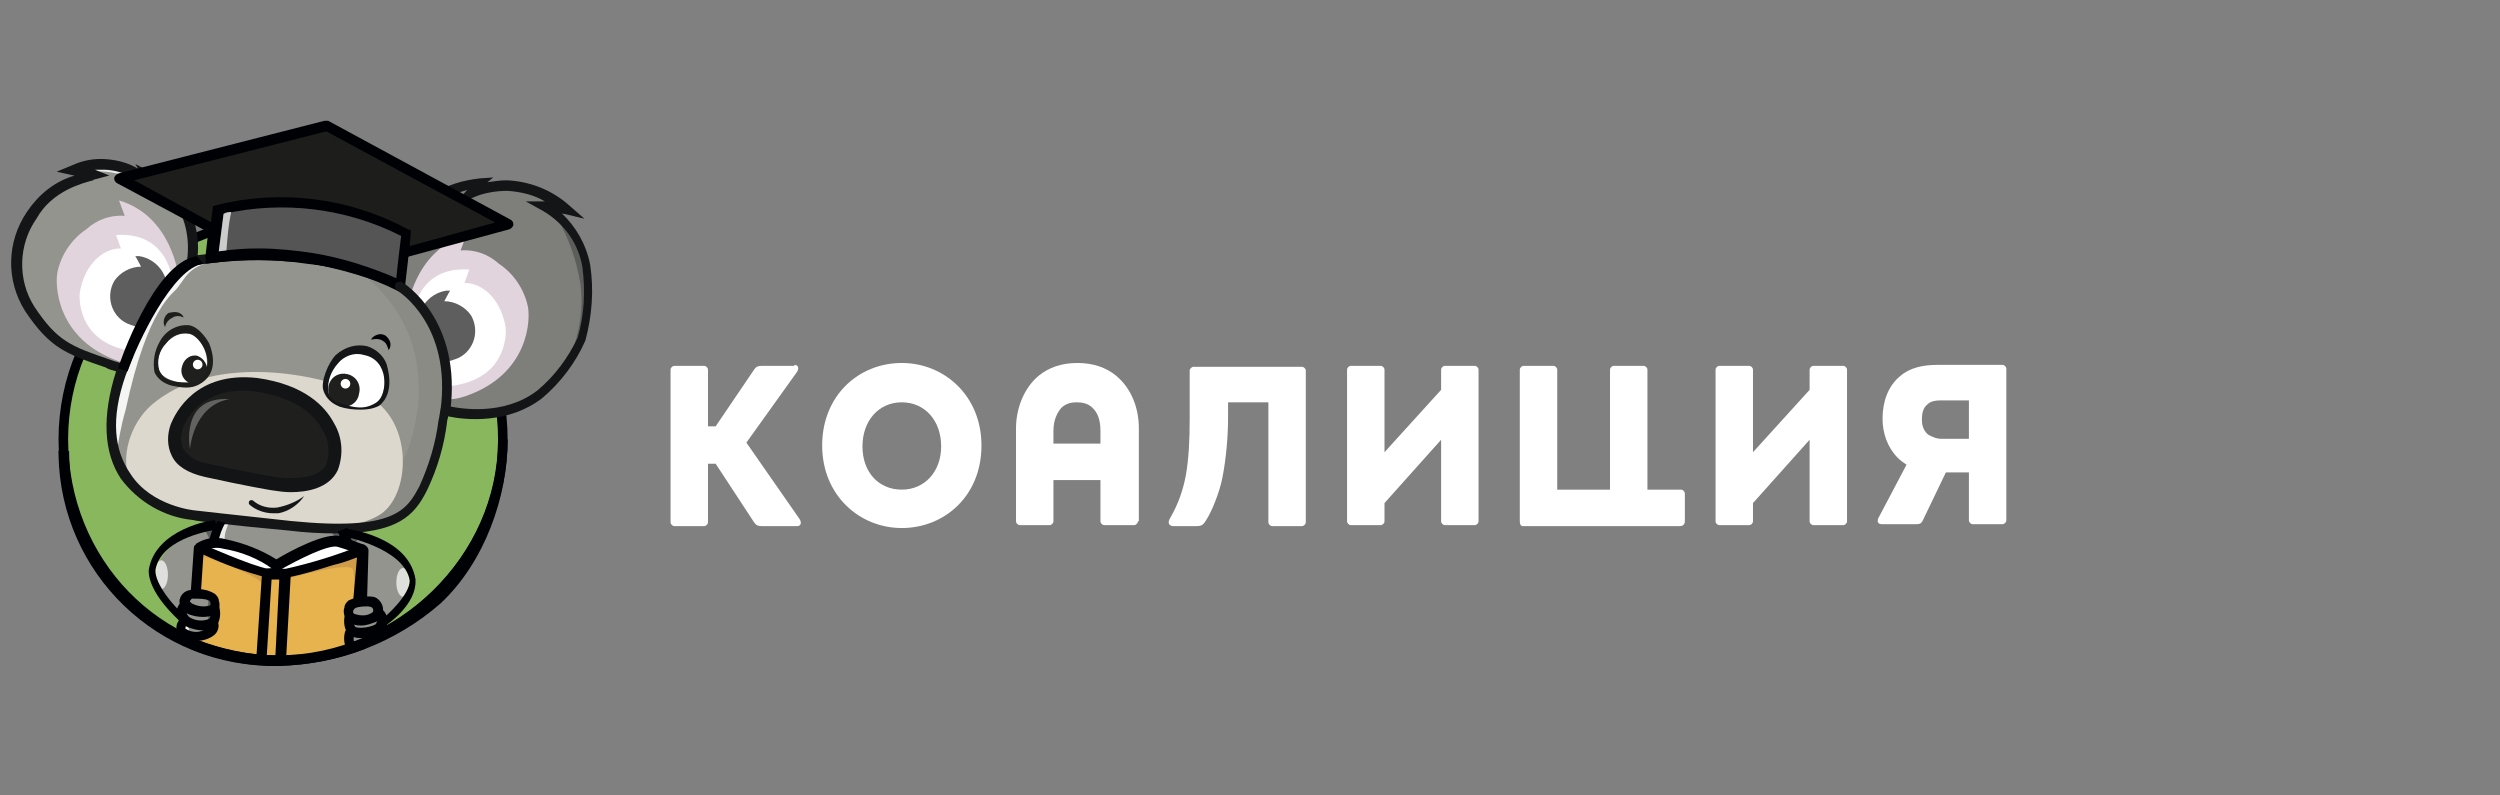 <?xml version="1.0" encoding="UTF-8"?> <svg xmlns="http://www.w3.org/2000/svg" width="242" height="77" viewBox="0 0 242 77" fill="none"><rect x="0" y="0" width="242" height="77" fill="#808080" stroke="none"/> <path d="M48.675 42.534C48.675 54.331 38.55 63.806 26.846 63.806C15.141 63.806 6.131 54.238 6.131 42.534C6.131 30.829 15.606 21.262 27.403 21.262C39.2 21.262 48.675 30.737 48.675 42.534Z" fill="#89B75E"></path> <path d="M26.845 64.271C14.955 64.271 5.666 54.703 5.666 42.534C5.666 30.551 15.42 20.798 27.402 20.798C39.385 20.798 49.139 30.551 49.139 42.534C49.139 48.386 46.724 53.96 42.451 57.954C38.271 62.041 32.697 64.271 26.845 64.271ZM27.402 21.727C15.884 21.727 6.595 31.016 6.595 42.534C6.595 54.146 15.512 63.342 26.845 63.342C38.456 63.342 48.21 53.867 48.21 42.534C48.21 31.016 38.921 21.727 27.402 21.727C27.495 21.727 27.402 21.727 27.402 21.727Z" fill="#000105"></path> <path d="M35.95 60.368C37.529 60.182 38.922 59.068 39.387 57.489C40.037 54.609 37.715 52.287 33.256 51.915C33.349 53.123 33.627 54.33 34.092 55.538C35.857 56.467 34.928 59.346 34.556 59.718C34.371 59.904 35.764 60.461 35.95 60.368Z" fill="#94948E"></path> <path d="M34.649 52.194C34.556 52.286 34.463 52.472 34.37 52.658C34.277 52.844 34.277 53.123 34.37 53.308C34.277 53.308 33.813 53.587 33.72 53.308C33.627 52.844 33.627 52.472 33.627 52.008L34.649 52.194C34.463 52.194 34.37 52.194 34.184 52.101L34.649 52.194Z" fill="#5E5E5E"></path> <path d="M27.959 25.535C27.959 25.535 24.708 23.398 27.68 21.447C27.866 22.005 28.052 22.562 28.238 23.119C28.423 22.283 29.074 21.726 29.91 21.633C29.91 21.633 29.166 23.584 29.817 23.863C29.91 23.398 30.281 23.119 30.746 23.026C30.746 23.026 30.003 22.469 31.303 22.841C31.303 22.841 29.91 24.327 30.188 25.07C30.188 25.163 30.281 25.163 30.281 25.256C29.538 25.442 28.795 25.535 27.959 25.535Z" fill="#94948E"></path> <path d="M37.343 27.95C37.343 27.95 37.807 19.404 46.539 17.639C46.539 17.639 45.703 18.103 45.517 18.66C48.676 17.546 52.206 18.196 54.806 20.332C54.063 20.054 53.32 19.961 52.577 19.961C56.107 22.376 57.686 26.742 56.757 30.922C56.757 30.922 56.757 33.151 56.293 32.501C56.2 33.709 55.55 34.824 54.621 35.567C54.621 35.567 51.927 42.069 40.966 39.375C32.605 37.517 37.343 27.95 37.343 27.95Z" fill="#94948E"></path> <path opacity="0.4" d="M37.343 28.042C37.343 28.042 37.807 19.496 46.539 17.731C46.539 17.731 45.703 18.196 45.517 18.753C48.675 17.639 52.205 18.289 54.806 20.425C54.063 20.146 53.32 20.054 52.577 20.054C52.577 20.054 59.822 25.256 56.2 32.315C56.2 32.315 56.107 34.823 54.528 35.938C54.528 35.938 52.02 42.069 41.058 39.468C32.605 37.61 37.343 28.042 37.343 28.042Z" fill="#5E5E5D"></path> <path d="M18.114 28.136C18.114 28.136 20.529 20.333 14.491 17.082C14.77 17.36 14.863 17.732 14.863 18.196C14.863 18.196 10.775 14.574 7.153 16.431C7.153 16.431 8.732 16.617 8.918 16.896C8.918 16.896 1.951 18.289 1.486 24.792C1.486 24.792 1.486 29.436 3.065 30.458C3.065 30.458 5.109 34.452 12.262 35.753C19.414 37.053 18.114 28.136 18.114 28.136Z" fill="#94948E"></path> <path d="M17.278 26.742C17.278 26.742 16.628 20.89 11.519 19.403L12.076 20.89C10.683 20.797 9.382 21.261 8.361 22.19C6.967 23.119 5.945 24.605 5.574 26.277C5.295 27.485 5.388 32.873 11.612 35.009C17.835 37.145 17.278 26.742 17.278 26.742Z" fill="#E1D4DD"></path> <path d="M16.813 28.043C16.813 28.043 16.813 22.376 11.239 22.748L11.704 24.048C11.239 24.048 10.775 24.141 10.403 24.327C8.174 25.349 7.71 28.136 7.71 28.507C7.71 28.507 7.338 32.873 12.261 33.895C12.911 34.081 13.655 33.988 14.305 33.709C15.791 32.966 17.649 31.387 16.813 28.043Z" fill="white"></path> <path d="M16.163 28.507C16.442 26.742 15.234 25.07 13.469 24.791C13.376 24.791 13.19 24.791 13.098 24.791C13.098 24.791 13.376 25.256 13.655 25.813C12.633 25.813 11.611 26.37 11.054 27.206C10.218 28.692 10.775 30.55 12.261 31.293C12.726 31.479 13.19 31.665 13.655 31.665C14.305 31.944 16.163 28.507 16.163 28.507Z" fill="#5E5E5E"></path> <path d="M39.384 30.086C39.384 30.086 40.034 24.234 45.143 22.748L44.586 24.234C45.979 24.141 47.28 24.606 48.302 25.535C49.695 26.464 50.717 27.95 51.088 29.622C51.367 30.829 51.274 36.217 45.05 38.354C38.827 40.49 39.384 30.086 39.384 30.086Z" fill="#E1D4DD"></path> <path d="M39.85 31.387C39.85 31.387 39.85 25.72 45.424 26.092L44.959 27.392C45.424 27.392 45.888 27.485 46.26 27.671C48.489 28.693 48.954 31.479 48.954 31.851C48.954 31.851 49.325 36.217 44.402 37.239C43.752 37.424 43.009 37.331 42.359 37.053C40.872 36.31 39.014 34.73 39.85 31.387Z" fill="white"></path> <path d="M40.501 31.851C40.222 30.086 41.43 28.414 43.195 28.136C43.288 28.136 43.473 28.136 43.566 28.136C43.566 28.136 43.288 28.6 43.009 29.157C44.031 29.157 45.053 29.715 45.61 30.551C46.446 32.037 45.889 33.895 44.402 34.638C43.938 34.824 43.473 35.01 43.009 35.01C42.359 35.288 40.501 31.851 40.501 31.851Z" fill="#5E5E5E"></path> <path d="M11.055 41.234C11.055 41.234 10.034 49.408 21.273 50.43C34.371 51.638 37.529 52.009 40.223 48.758C41.709 46.993 46.633 32.502 37.994 27.393C35.579 26.371 33.163 25.628 30.562 25.257C29.355 25.071 29.169 25.257 28.054 25.071C22.017 24.328 17.651 25.628 16.722 26.557C15.236 28.229 11.241 37.425 11.055 41.234Z" fill="#94948E"></path> <g opacity="0.4"> <path opacity="0.4" d="M18.951 49.686C32.049 51.265 37.529 51.73 40.223 48.478C41.709 46.714 48.026 29.064 34.464 26.092C34.464 26.092 43.289 31.387 39.666 42.998C36.508 52.38 18.951 49.686 18.951 49.686Z" fill="#5E5E5E"></path> </g> <path d="M12.447 46.156C13.098 47.828 14.398 49.593 22.851 50.615C29.261 51.451 34.462 51.451 36.971 49.686C39.85 47.549 39.943 40.397 35.391 38.26C30.84 36.124 21.086 34.266 15.141 38.818C12.726 40.582 11.704 43.926 12.447 46.156Z" fill="#DCD8CD"></path> <path d="M19.972 35.845C19.693 36.867 18.485 37.331 17.092 36.96C15.699 36.588 15.048 35.938 15.327 34.638C15.606 33.337 16.999 32.037 18.299 32.315C19.6 32.594 20.25 34.452 19.972 35.845Z" fill="white"></path> <path d="M20.064 36.124C19.971 36.775 19.414 37.239 18.764 37.239C18.671 37.239 18.578 37.239 18.485 37.146C17.742 36.867 17.37 36.124 17.649 35.381C17.835 34.731 18.485 34.267 19.135 34.452C19.786 34.731 20.157 35.381 20.064 36.124Z" fill="#1F201E"></path> <path d="M32.42 44.764C31.77 47.457 27.868 47.736 24.246 46.807C20.623 45.878 15.421 45.971 17.372 40.49C18.022 38.54 21.738 36.868 25.453 37.425C30.284 38.261 33.07 42.07 32.42 44.764Z" fill="#1F201E"></path> <path d="M37.063 38.075C36.692 39.282 35.298 39.746 33.719 39.282C32.14 38.818 31.397 38.075 31.861 36.588C32.326 35.009 33.812 33.987 35.484 34.173C37.063 34.545 37.528 36.495 37.063 38.075Z" fill="white"></path> <path d="M34.741 38.168C34.648 38.911 33.905 39.468 33.069 39.376C32.976 39.376 32.883 39.376 32.79 39.283C31.954 38.911 31.582 37.982 31.861 37.146C32.14 36.403 32.883 36.032 33.626 36.217C34.462 36.403 35.019 37.239 34.741 38.168C34.741 38.075 34.741 38.075 34.741 38.168Z" fill="#1F201E"></path> <path d="M48.211 18.011C53.506 19.125 52.763 19.869 53.041 19.961C53.413 19.961 53.877 19.961 54.249 19.869C51.648 18.011 51.369 18.382 48.211 18.011Z" fill="#5E5E5D"></path> <path d="M21.642 50.43C21.27 51.637 17.648 58.14 20.434 63.156C21.642 63.62 33.16 63.527 33.16 63.342C33.16 63.156 35.576 60.462 35.483 59.254C35.39 58.047 33.439 52.102 33.16 51.173C32.882 51.73 21.642 50.43 21.642 50.43Z" fill="#94948E"></path> <g opacity="0.9"> <path opacity="0.9" d="M21.736 52.288C21.736 51.637 21.922 51.08 22.201 50.523C22.572 50.058 21.643 50.43 21.643 50.43L21.086 52.288L21.829 52.659L21.736 52.288Z" fill="white"></path> </g> <path d="M33.071 51.359C33.164 51.544 33.442 52.473 33.442 52.473L32.606 52.38C32.606 52.38 32.235 51.452 31.863 51.359C31.492 51.266 33.071 51.359 33.071 51.359Z" fill="#5E5E5D"></path> <path opacity="0.4" d="M19.973 63.434C19.973 63.434 23.038 63.527 24.896 63.713C26.104 63.899 27.218 63.992 28.426 63.806C29.448 63.62 32.234 63.806 33.721 62.97C35.114 60.462 35.3 57.397 34.278 54.703C34.092 53.681 33.906 52.938 33.906 52.938C33.906 52.938 34.278 52.752 33.813 57.118C33.163 61.855 27.683 64.828 19.973 63.434Z" fill="#5E5E5E"></path> <path d="M19.136 35.752C19.393 35.752 19.601 35.544 19.601 35.288C19.601 35.031 19.393 34.823 19.136 34.823C18.88 34.823 18.672 35.031 18.672 35.288C18.672 35.544 18.88 35.752 19.136 35.752Z" fill="white"></path> <path d="M33.441 37.611C33.697 37.611 33.906 37.403 33.906 37.146C33.906 36.89 33.697 36.682 33.441 36.682C33.184 36.682 32.977 36.89 32.977 37.146C32.977 37.403 33.184 37.611 33.441 37.611Z" fill="white"></path> <path d="M53.69 20.704C54.99 22.841 55.826 25.163 56.198 27.578C56.476 29.9 56.105 32.316 55.176 34.452C55.733 33.244 56.291 31.944 56.941 30.736L56.291 24.234L53.69 20.704Z" fill="#5D5D5C"></path> <path opacity="0.8" d="M15.234 19.032C13.562 17.36 11.332 16.431 9.01 16.617C4.923 16.71 7.895 16.153 7.895 16.153L11.425 15.874C11.425 15.874 14.119 17.453 14.305 17.546L14.955 18.196L15.234 19.032Z" fill="white"></path> <path d="M25.081 63.991C25.081 63.526 26.195 55.909 25.545 55.631C24.895 55.352 19.228 53.03 19.321 53.308C19.414 53.587 18.578 62.505 18.578 62.505L25.081 63.991Z" fill="#E7B34E"></path> <path d="M18.857 62.134C18.857 62.134 20.9 61.856 20.9 61.112C20.9 60.369 18.764 61.484 18.764 61.577C18.764 61.67 18.857 62.134 18.857 62.134Z" fill="#8AA15E"></path> <path opacity="0.9" d="M21.55 25.256C21.55 25.256 17.091 24.327 15.419 28.321C14.212 30.829 13.097 33.337 12.168 35.938C12.168 35.938 9.939 42.533 11.239 44.391C11.425 42.812 11.704 41.233 12.168 39.654C14.305 29.622 16.813 28.414 17.184 27.857C18.113 26.649 18.485 25.442 21.55 25.256Z" fill="white"></path> <path d="M31.026 23.026C31.026 23.026 29.261 24.141 30.19 25.256H30.376L31.026 23.026Z" fill="#5D5D5C"></path> <path opacity="0.8" d="M27.773 25.163C27.773 25.163 26.38 23.119 27.494 21.633C27.03 21.819 26.659 22.19 26.473 22.655L26.844 24.791L27.773 25.163Z" fill="white"></path> <path d="M32.512 51.637C31.026 51.637 29.447 51.544 27.96 51.359C22.851 50.894 18.857 50.43 18.671 50.337C15.884 50.058 13.377 48.572 11.704 46.343C10.032 43.835 9.847 40.305 11.24 35.939C10.868 35.846 10.497 35.753 10.218 35.567C6.41 34.267 4.831 33.709 2.415 30.087C0.558 27.114 0.65 23.399 2.601 20.519C3.716 18.847 5.295 17.546 7.246 16.989H7.153L5.481 16.617L7.06 15.967C8.082 15.503 9.196 15.317 10.311 15.41C11.426 15.503 12.448 15.781 13.377 16.339L13.098 15.874L14.677 16.71C15.699 17.175 16.628 17.825 17.371 18.661C18.671 20.333 19.322 22.563 19.136 24.699C21.458 24.42 23.78 24.328 26.102 24.328C25.917 23.956 25.824 23.491 25.824 23.027C26.01 22.098 26.66 21.262 27.496 20.798L28.425 20.24L28.239 21.355V21.912C28.796 21.355 29.54 21.169 30.283 21.262L31.304 21.355L30.654 22.098C30.468 22.377 30.283 22.563 30.19 22.748C30.561 22.563 31.026 22.47 31.397 22.655L32.141 22.841L31.583 23.399C31.212 23.77 31.026 24.235 30.84 24.699C32.884 25.163 34.927 25.721 36.971 26.371C37.342 24.606 38.364 20.983 41.801 18.847C43.194 17.918 44.774 17.454 46.446 17.268L47.746 17.175L47.189 17.639C47.839 17.546 48.396 17.454 49.047 17.454C51.276 17.546 53.413 18.383 55.084 19.869L56.571 21.169L54.62 20.705C54.527 20.705 54.434 20.705 54.341 20.612C55.735 21.912 56.757 23.677 57.128 25.628C57.5 28.043 57.314 30.551 56.664 32.966C55.735 35.103 54.248 37.053 52.484 38.54C49.232 41.048 45.145 40.676 43.38 40.305C43.38 40.49 43.287 40.583 43.287 40.769C43.009 43.091 42.358 45.321 41.337 47.457C40.129 49.872 38.55 51.637 32.512 51.637ZM9.196 16.432L10.59 16.989L9.196 17.361C9.104 17.361 9.104 17.361 9.011 17.454C7.989 17.732 5.016 18.475 3.53 21.169C1.765 23.677 1.672 27.114 3.344 29.715C5.574 33.059 6.874 33.524 10.683 34.824C11.147 35.01 11.612 35.103 12.169 35.289L12.912 34.452L12.169 36.31C10.683 40.583 11.054 43.556 12.633 45.878C14.677 49.036 18.857 49.408 18.857 49.408C18.857 49.408 22.944 49.873 28.146 50.43C38.271 51.452 39.386 49.315 40.593 47.086C41.523 45.042 42.173 42.906 42.451 40.676C42.544 40.398 42.544 40.026 42.637 39.747L42.73 39.19L43.287 39.283C44.495 39.561 48.768 40.305 52.019 37.797C53.691 36.403 54.992 34.638 55.921 32.688C56.571 30.458 56.664 28.136 56.385 25.907C56.013 23.584 54.62 21.634 52.577 20.426L50.904 19.497H52.762C51.648 18.847 50.44 18.568 49.139 18.475C48.025 18.475 46.817 18.661 45.795 19.126L43.659 20.055L45.238 18.383C44.216 18.661 43.287 19.033 42.451 19.59C38.922 21.912 38.178 25.907 37.993 27.114L37.9 27.765L37.249 27.486C35.02 26.65 32.605 26 30.283 25.535L29.911 25.442V24.42L29.725 24.792L29.261 24.049C29.075 23.491 29.075 22.841 29.261 22.284C28.889 22.47 28.611 22.841 28.518 23.306L28.146 25.071L28.425 25.349L27.124 25.256C24.338 25.071 21.458 25.256 18.671 25.721L18.021 25.814L18.114 25.163C18.393 23.027 17.928 20.89 16.628 19.218C16.256 18.754 15.884 18.383 15.42 18.104L15.513 19.59L14.491 18.568C13.377 17.268 11.89 16.525 10.218 16.432H9.196ZM27.403 22.191C27.124 22.377 26.939 22.748 26.939 23.12C26.939 23.677 27.124 24.142 27.496 24.513L28.053 25.071L27.589 23.399C27.589 23.306 27.496 22.748 27.403 22.191Z" fill="#141516"></path> <path d="M27.123 64.177L27.773 55.631L35.019 53.494L34.276 62.783L27.123 64.177Z" fill="#E7B34E"></path> <path d="M27.867 56.004C27.867 56.004 33.998 54.239 34.184 55.167C34.369 56.096 34.276 58.233 34.276 58.233L33.533 62.227C33.255 62.599 32.883 62.877 32.419 63.063C30.747 63.435 28.982 63.806 27.217 63.992V64.271L34.276 62.97L35.112 53.31L32.419 54.053L27.774 55.632L27.867 56.004Z" fill="#CF9D49"></path> <path d="M28.147 47.643C27.497 47.643 26.939 47.55 26.289 47.457C26.289 47.457 23.967 47.085 19.787 46.157C18.208 45.785 17.093 45.135 16.628 44.113C16.164 43.184 16.164 42.069 16.536 41.047C17 39.933 18.951 35.938 24.896 36.589C29.54 37.239 31.491 39.376 32.327 40.955C33.163 42.348 33.256 44.02 32.699 45.506C31.863 47.271 29.726 47.643 28.147 47.643ZM17.65 41.605C17.465 42.255 17.465 42.905 17.743 43.463C18.301 44.206 19.137 44.763 20.066 44.856C24.246 45.785 26.568 46.157 26.568 46.157C27.683 46.342 30.841 46.528 31.584 44.949C31.956 43.834 31.863 42.627 31.212 41.605C30.469 40.212 28.797 38.539 24.71 37.889C18.951 37.239 17.65 41.512 17.65 41.605Z" fill="#131415"></path> <path d="M18.021 37.517C17.557 37.517 17.093 37.425 16.628 37.332C15.885 37.146 15.235 36.681 14.956 36.031C14.77 35.009 14.956 33.988 15.42 33.151C15.978 32.037 17.093 31.387 18.3 31.48C19.415 31.665 20.251 33.244 20.251 33.244C20.622 34.173 21.18 36.217 19.229 37.239C18.857 37.425 18.486 37.517 18.021 37.517ZM19.136 36.867C21.18 35.288 19.415 32.594 18.393 32.316C17.464 32.13 16.628 32.501 16.071 33.244C15.42 33.895 15.142 34.916 15.42 35.845C15.699 36.496 16.163 36.774 17.093 36.96C17.743 37.053 18.486 37.053 19.136 36.867Z" fill="#1D1D1B"></path> <path d="M34.927 39.654C33.719 39.654 31.861 39.468 31.304 37.796C31.025 36.96 31.768 35.102 32.512 34.359C33.348 33.616 34.462 33.245 35.577 33.523C36.413 33.802 37.156 34.452 37.435 35.288C37.435 35.381 38.364 37.982 36.692 39.282C36.134 39.561 35.577 39.654 34.927 39.654ZM36.506 38.911C37.528 38.168 37.714 34.824 35.206 34.359C34.277 34.081 33.255 34.452 32.697 35.195C32.047 35.938 31.676 36.867 31.768 37.889C31.861 38.447 32.326 38.911 32.883 39.004C34.184 39.468 35.298 39.747 36.506 38.911Z" fill="#141516"></path> <path d="M19.506 53.774C19.506 53.774 25.172 55.632 25.637 56.747C26.101 57.861 25.915 55.725 25.823 55.632C25.73 55.539 19.506 53.31 19.506 53.31V53.774Z" fill="#CF9D49"></path> <path d="M15.977 31.665C15.698 31.2 15.884 30.55 16.348 30.271C16.348 30.271 16.348 30.271 16.441 30.271C17.556 29.993 17.834 30.736 17.742 30.736C17.463 30.55 16.998 30.55 16.72 30.736C16.348 30.922 16.07 31.2 15.977 31.665Z" fill="#1D1D1B"></path> <path d="M35.947 32.873C35.854 32.78 36.598 32.037 37.341 32.501C38.177 33.244 37.619 33.895 37.619 33.895C37.526 33.616 37.434 33.244 37.155 33.058C36.783 32.78 36.412 32.78 35.947 32.873Z" fill="#000105"></path> <path d="M38.18 32.873C37.901 31.851 36.972 31.294 35.951 31.48C35.858 31.48 35.765 31.573 35.672 31.573" fill="#94948E"></path> <path d="M26.474 49.687C25.638 49.687 24.802 49.408 24.152 48.851C24.059 48.758 24.059 48.572 24.152 48.479C24.245 48.386 24.43 48.386 24.523 48.479C25.174 49.036 26.009 49.222 26.846 49.129C27.774 48.944 28.703 48.572 29.447 48.015C28.889 48.851 27.96 49.501 26.938 49.687H26.474Z" fill="#141516"></path> <path opacity="0.3" d="M18.393 43.462C18.393 43.462 17.371 38.353 22.202 38.632C18.672 39.282 18.393 43.462 18.393 43.462Z" fill="white"></path> <path d="M20.435 25.07L20.806 22.283L11.703 17.36L31.675 12.251L49.324 21.819L39.013 24.605L38.734 27.671C38.734 27.671 36.877 25.906 29.91 25.07C23.5 24.42 20.435 25.07 20.435 25.07Z" fill="#1D1D1B"></path> <path d="M38.643 28.135C38.458 28.135 38.365 28.042 38.272 27.949C38.272 27.949 36.414 26.277 29.726 25.534C26.66 25.07 23.595 25.07 20.53 25.441C20.344 25.441 20.251 25.441 20.065 25.348C19.972 25.256 19.879 25.07 19.879 24.884L20.158 22.469L11.333 17.731C11.148 17.639 11.055 17.453 11.055 17.267C11.055 17.081 11.241 16.895 11.426 16.802L31.398 11.693H31.769L49.419 21.261C49.605 21.354 49.697 21.54 49.697 21.726C49.697 21.912 49.512 22.097 49.326 22.19L39.386 24.884L39.108 27.671C39.108 27.857 39.015 27.949 38.829 28.042C38.736 28.135 38.736 28.135 38.643 28.135ZM24.245 24.234C26.103 24.234 28.054 24.327 29.912 24.605C34.742 25.163 37.157 26.184 38.272 26.742L38.458 24.512C38.458 24.327 38.643 24.141 38.829 24.048L47.932 21.54L31.584 12.715L13.005 17.453L20.994 21.819C21.18 21.912 21.273 22.097 21.273 22.283L20.994 24.419C22.109 24.234 23.131 24.234 24.245 24.234Z" fill="#000105"></path> <path d="M38.642 27.672C38.642 27.672 39.2 22.934 39.2 22.563C33.626 19.59 27.124 18.754 20.993 20.333L20.436 24.885C23.687 24.421 26.938 24.421 30.189 24.978C33.162 25.349 36.041 26.278 38.642 27.672Z" fill="#555555"></path> <path d="M39.107 28.414L38.457 28.135C35.856 26.835 33.069 25.999 30.19 25.534C27.032 24.977 23.78 24.977 20.622 25.441L19.879 25.534L20.622 19.961L20.901 19.868C27.124 18.289 33.813 19.125 39.479 22.19L39.758 22.283V22.655C39.758 23.026 39.2 27.764 39.2 27.764L39.107 28.414ZM24.988 24.048C26.753 24.048 28.611 24.234 30.376 24.512C33.162 24.977 35.763 25.813 38.364 26.928C38.457 25.813 38.736 23.676 38.829 22.84C33.534 20.147 27.403 19.403 21.644 20.704L21.179 24.327C22.48 24.141 23.687 24.048 24.988 24.048Z" fill="#000105"></path> <path d="M18.672 59.997C17.093 59.812 15.7 58.697 15.235 57.118C14.585 54.238 16.536 51.73 20.995 51.358C21.087 52.287 20.995 53.123 20.902 53.959C20.809 54.331 19.323 53.216 19.23 53.681C18.672 53.959 19.508 56.003 19.23 56.56C18.672 57.489 18.487 58.604 18.672 59.626C18.765 59.626 18.858 59.719 18.858 59.812C18.858 59.904 18.765 59.997 18.672 59.997Z" fill="#94948E"></path> <path d="M19.785 53.216L24.616 54.981L27.031 55.538L35.112 53.309C35.112 53.309 32.325 52.194 32.233 52.194C32.14 52.194 26.659 54.981 26.659 54.981L24.058 53.495L20.064 52.473L19.785 53.216Z" fill="white"></path> <path d="M19.879 51.451C19.972 51.544 20.065 51.73 20.158 51.916C20.25 52.102 20.25 52.38 20.158 52.566C20.25 52.566 20.715 52.845 20.808 52.566C20.901 52.102 20.901 51.73 20.901 51.266L19.879 51.451C20.065 51.451 20.158 51.451 20.343 51.358L19.879 51.451Z" fill="#5E5E5E"></path> <path d="M27.125 64.456H26.103C23.409 64.363 20.808 63.805 18.393 62.784C18.207 62.691 18.022 62.505 18.115 62.319L18.765 53.03C18.765 52.844 18.858 52.751 19.044 52.658C19.229 52.566 19.322 52.566 19.508 52.658C19.601 52.658 24.338 54.795 26.01 55.074C26.568 55.166 27.032 55.166 27.59 55.074C30.098 54.516 32.513 53.773 34.835 52.844C34.928 52.751 35.114 52.658 35.299 52.751C35.485 52.844 35.671 53.03 35.671 53.309L35.392 62.784C32.791 63.805 30.005 64.363 27.125 64.456ZM19.136 61.948C21.366 62.784 23.781 63.341 26.196 63.434C28.797 63.527 31.398 63.248 33.813 62.412L34.556 53.959C33.813 54.238 33.07 54.516 32.234 54.702C30.748 55.166 29.262 55.631 27.775 55.91C27.125 56.003 26.475 56.003 25.825 55.91C23.688 55.352 21.644 54.609 19.694 53.68L19.136 61.948Z" fill="#000105"></path> <path d="M26.661 55.352L26.383 55.074C24.989 54.052 23.317 53.402 21.645 53.123C20.995 52.937 20.252 53.03 19.601 53.402L18.951 52.658C19.787 52.101 20.809 51.915 21.831 52.194C23.596 52.566 25.268 53.216 26.754 54.145C27.962 53.402 31.584 51.451 32.978 51.915C33.721 52.194 34.557 52.473 35.3 52.751L34.928 53.68C34.928 53.68 33.071 53.03 32.699 52.937C31.863 52.658 28.89 54.145 26.94 55.26L26.661 55.352Z" fill="#000105"></path> <path d="M25.266 63.899L27.123 63.992L27.588 55.724C27.588 55.724 25.823 55.538 25.823 55.724L25.266 63.899Z" fill="#E7B34E"></path> <path d="M27.125 64.457L25.267 64.364C25.081 64.364 24.988 64.271 24.895 64.178C24.803 64.085 24.803 63.899 24.803 63.806L25.36 55.539C25.36 55.353 25.453 55.26 25.546 55.167C25.732 55.075 25.825 54.889 27.682 55.075C27.961 55.075 28.147 55.353 28.147 55.632L27.682 63.992C27.589 64.178 27.404 64.457 27.125 64.457ZM25.825 63.435H26.66L27.032 56.096H26.289L25.825 63.435Z" fill="#000105"></path> <path opacity="0.7" d="M15.605 57.025C15.964 57.025 16.256 56.401 16.256 55.632C16.256 54.862 15.964 54.238 15.605 54.238C15.246 54.238 14.955 54.862 14.955 55.632C14.955 56.401 15.246 57.025 15.605 57.025Z" fill="white"></path> <path d="M18.114 61.019C18.95 61.483 20.994 61.669 20.622 60.368C20.529 59.718 18.95 59.625 18.3 59.718C18.021 59.811 17.278 60.554 18.114 61.019Z" fill="#94948E"></path> <path d="M19.135 58.975C19.599 58.882 20.157 58.882 20.621 58.975C20.621 59.068 20.9 59.997 20.807 59.997C20.714 59.997 20.25 60.647 19.971 60.554C19.321 60.369 18.763 60.276 18.113 60.183C18.02 60.09 17.463 59.811 17.463 59.626C17.463 59.44 17.556 58.697 17.649 58.697C17.742 58.697 18.113 58.604 18.113 58.697C18.485 58.789 18.763 58.882 19.135 58.975Z" fill="#94948E"></path> <path d="M19.135 57.582C19.228 57.117 20.621 57.861 20.621 57.953C20.621 58.046 20.9 58.975 20.807 58.975C20.714 58.975 20.25 59.626 19.971 59.533C19.692 59.44 18.299 59.161 18.113 59.161C17.927 59.161 17.463 58.79 17.463 58.604C17.463 58.418 17.556 57.675 17.649 57.675C17.742 57.675 17.927 56.932 17.927 57.025L19.135 57.582Z" fill="#94948E"></path> <path d="M18.392 61.205C18.392 61.205 18.299 61.112 18.299 60.554C18.299 59.997 17.741 60.276 17.648 60.276C17.648 60.554 17.741 60.833 17.834 61.112C17.927 61.205 18.392 61.205 18.392 61.205Z" fill="#94948E"></path> <path opacity="0.9" d="M18.392 58.604C18.392 58.418 18.392 58.233 18.485 58.047C18.671 57.861 18.95 57.675 19.228 57.675C19.228 57.675 19.042 57.582 19.042 57.675C19.042 57.768 18.113 57.768 18.113 57.768L17.928 58.511L18.392 58.604Z" fill="white"></path> <path opacity="0.9" d="M18.392 61.204C18.299 61.018 18.206 60.74 18.206 60.554C18.299 60.275 17.649 60.461 17.649 60.461C17.649 60.461 17.277 61.39 17.37 61.39C17.463 61.39 18.392 61.204 18.392 61.204Z" fill="white"></path> <path opacity="0.9" d="M18.206 59.904C18.113 59.625 18.113 59.346 18.206 59.068C18.392 58.603 17.648 58.882 17.648 58.882L17.927 60.089L18.206 59.904Z" fill="white"></path> <path d="M19.879 57.861C20.158 58.046 20.25 58.418 20.065 58.697C20.065 58.789 19.972 58.789 19.972 58.882C20.529 59.44 20.715 58.139 20.715 58.139C20.715 58.139 20.715 57.768 19.879 57.861Z" fill="#5E5E5D"></path> <path d="M19.879 59.254C20.158 59.44 20.25 59.811 20.065 60.09C20.065 60.183 19.972 60.183 19.972 60.276C20.529 60.833 20.715 59.532 20.715 59.532C20.715 59.532 20.715 59.068 19.879 59.254Z" fill="#5E5E5D"></path> <path d="M19.787 60.554C19.787 60.554 19.88 60.926 19.322 61.39C19.88 61.855 20.623 60.74 20.623 60.74C20.623 60.74 20.53 60.461 19.787 60.554Z" fill="#5E5E5D"></path> <path d="M21.086 52.566L20.25 52.473C20.343 51.73 20.622 50.987 21.086 50.43L21.829 50.615C21.458 51.173 21.272 51.823 21.086 52.566Z" fill="#000105"></path> <path d="M33.162 52.752C33.069 52.288 32.883 51.916 32.697 51.452L33.626 51.08C33.626 51.173 34.091 52.474 34.091 52.474L33.162 52.752Z" fill="#000105"></path> <path d="M17.371 60.089C17.278 59.997 14.306 57.396 14.399 55.166C15.049 51.172 20.529 50.336 20.808 50.336L21.087 51.265C20.994 51.265 15.606 51.915 15.049 55.166C14.956 56.56 17 58.882 17.65 59.346L17.371 60.089Z" fill="#000105"></path> <path d="M19.693 59.719C19.136 59.719 18.579 59.626 18.021 59.347C17.557 59.069 17.371 58.604 17.371 58.14C17.464 57.583 17.835 57.211 18.393 57.118C19.229 56.932 20.065 57.025 20.808 57.49C20.994 57.675 21.18 57.861 21.18 58.14C21.365 58.604 21.18 59.162 20.808 59.44C20.529 59.626 20.065 59.719 19.693 59.719ZM19.136 57.954H18.579C18.579 57.954 18.393 58.14 18.393 58.233L18.579 58.419C19.136 58.697 19.786 58.79 20.344 58.604C20.344 58.604 20.436 58.511 20.344 58.326V58.233C20.251 58.047 19.693 57.954 19.136 57.954Z" fill="#000105"></path> <path d="M19.695 61.02C19.044 61.02 18.394 60.834 17.837 60.555C17.372 60.276 17.094 59.812 17.094 59.347C17.094 58.883 17.279 58.418 17.744 58.14L18.209 58.976C18.116 58.976 18.023 59.255 18.116 59.44C18.208 59.626 18.208 59.626 18.301 59.719C18.859 60.09 19.602 60.183 20.252 59.905C20.438 59.626 20.438 59.254 20.252 58.976L21.181 58.604C21.367 59.161 21.367 59.812 21.088 60.369C20.902 60.648 20.624 60.834 20.252 60.926C20.066 60.926 19.881 61.02 19.695 61.02Z" fill="#000105"></path> <path d="M18.95 62.041C18.3 62.041 17.185 61.391 17.092 60.926C16.999 60.462 17.278 59.997 17.65 59.719L18.114 60.183L18.021 60.09L18.114 60.183C17.928 60.276 18.021 60.741 17.928 60.834C18.578 61.298 19.507 61.298 20.065 60.741C20.158 60.648 20.158 60.462 20.158 60.369L21.087 60.183C21.272 60.648 21.087 61.205 20.715 61.484C20.25 61.855 19.6 62.041 18.95 62.041Z" fill="#000105"></path> <path opacity="0.7" d="M39.015 57.768C39.374 57.768 39.666 57.144 39.666 56.375C39.666 55.605 39.374 54.981 39.015 54.981C38.656 54.981 38.365 55.605 38.365 56.375C38.365 57.144 38.656 57.768 39.015 57.768Z" fill="white"></path> <path d="M35.484 58.325C35.391 57.861 33.998 58.604 33.998 58.697C33.998 58.79 33.719 59.718 33.812 59.718C33.905 59.718 33.719 62.134 33.998 62.041C34.276 61.948 37.806 62.97 36.506 59.904C36.413 59.811 37.156 59.533 37.156 59.347C37.156 59.161 37.063 58.418 36.97 58.418C36.877 58.418 36.691 57.675 36.691 57.768L35.484 58.325Z" fill="#94948E"></path> <path opacity="0.9" d="M36.134 59.347C36.134 59.161 36.134 58.975 36.041 58.79C35.855 58.604 35.669 58.511 35.391 58.511C35.391 58.511 35.576 58.418 35.576 58.511C35.576 58.604 36.505 58.604 36.505 58.604L36.691 59.347H36.134Z" fill="#5D5D5C"></path> <path opacity="0.9" d="M35.576 61.947C35.669 61.761 35.762 61.483 35.762 61.297C35.669 61.018 36.877 61.204 36.877 61.204C36.598 61.576 36.319 61.854 36.041 62.133C35.948 62.226 35.576 61.947 35.576 61.947Z" fill="#5D5D5C"></path> <path opacity="0.9" d="M36.321 60.647C36.413 60.369 36.413 60.09 36.321 59.811C36.228 59.44 36.971 59.626 36.971 59.626L36.692 60.833L36.321 60.647Z" fill="#5D5D5C"></path> <path d="M37.157 60.648L36.786 60.09C37.436 59.626 39.665 57.582 39.665 56.189C39.108 53.031 33.256 51.916 33.256 51.916L33.349 51.173C33.627 51.173 39.572 51.916 40.223 56.096V56.189C40.316 58.511 37.529 60.462 37.157 60.648Z" fill="#000105"></path> <path d="M34.925 60.555C34.461 60.555 34.089 60.462 33.718 60.183C33.346 59.812 33.16 59.254 33.346 58.79C33.346 58.511 33.532 58.325 33.718 58.139C34.461 57.768 35.297 57.675 36.133 57.768C36.597 57.861 36.969 58.325 37.062 58.79C37.155 59.347 36.876 59.904 36.412 60.183C35.947 60.369 35.483 60.555 34.925 60.555ZM35.483 58.697C34.925 58.697 34.368 58.79 34.275 58.975C34.182 59.068 34.182 59.161 34.182 59.254C34.182 59.347 34.275 59.44 34.368 59.44C34.925 59.626 35.483 59.626 35.947 59.347C36.133 59.254 36.133 59.161 36.133 59.068C36.133 58.975 36.133 58.697 35.483 58.697Z" fill="#000105"></path> <path d="M34.926 61.761C34.74 61.761 34.462 61.761 34.276 61.669C33.997 61.576 33.719 61.39 33.533 61.111C33.254 60.554 33.254 59.904 33.44 59.346L34.369 59.718C34.183 59.996 34.183 60.368 34.369 60.647C34.462 60.833 35.577 60.833 36.32 60.461C36.413 60.368 36.505 60.275 36.505 60.182C36.505 59.996 36.505 59.904 36.413 59.718L36.877 58.882C37.248 59.16 37.527 59.625 37.527 60.089C37.527 60.647 37.248 61.111 36.784 61.297C36.227 61.576 35.577 61.761 34.926 61.761Z" fill="#000105"></path> <path d="M12.355 35.938L11.426 35.659C11.519 35.288 14.863 25.441 19.043 24.791L19.693 25.534C16.721 25.906 13.284 33.244 12.355 35.938Z" fill="#000105"></path> <path opacity="0.7" d="M21.642 20.704L21.178 24.327L21.921 24.234C22.014 23.027 22.107 21.726 22.385 20.519C22.107 20.519 21.921 20.519 21.642 20.704Z" fill="white"></path> <path d="M26.845 64.457C15.327 64.642 5.852 55.539 5.666 44.02C5.666 43.928 5.666 43.742 5.666 43.649H6.688C6.688 54.796 15.605 63.435 26.938 63.435C38.549 63.435 48.21 53.588 48.21 42.906L49.139 42.534C49.139 48.108 46.91 54.424 42.637 58.419C38.271 62.227 32.697 64.364 26.845 64.457Z" fill="#000105"></path> <path d="M43.103 40.304C42.825 40.304 42.639 40.211 42.639 39.932C42.639 39.839 42.639 39.839 42.639 39.746C43.753 31.479 38.644 28.228 38.459 28.135C38.273 28.042 38.18 27.671 38.273 27.485C38.366 27.299 38.737 27.206 38.923 27.299C39.202 27.485 44.775 31.015 43.568 39.932C43.568 40.118 43.289 40.304 43.103 40.304Z" fill="#141516"></path> <path d="M33.904 63.155C33.44 63.062 33.626 62.969 33.533 62.784C33.254 62.226 33.254 61.576 33.44 61.019L34.369 61.39C34.183 61.669 34.183 62.04 34.369 62.319C34.462 62.505 36.413 61.39 36.413 61.39C35.577 62.04 34.74 62.598 33.904 63.155Z" fill="#000105"></path> <path d="M76.893 35.322C77.265 35.322 77.358 35.601 77.172 35.972L72.249 42.846L77.358 50.185C77.636 50.556 77.543 50.928 77.172 50.928H73.735C73.363 50.928 73.177 50.835 72.992 50.556L69.276 44.89H68.533V50.556C68.533 50.742 68.347 50.928 68.161 50.928H65.282C65.096 50.928 64.91 50.742 64.91 50.556V35.787C64.91 35.601 65.096 35.415 65.282 35.415H68.161C68.347 35.415 68.533 35.601 68.533 35.787V41.267H69.276L72.992 35.787C73.177 35.508 73.363 35.415 73.735 35.415H76.893V35.322Z" fill="white"></path> <path d="M87.296 51.113C83.209 51.113 79.586 47.955 79.586 43.124C79.586 38.294 83.116 35.136 87.296 35.136C91.383 35.136 95.006 38.294 95.006 43.124C95.006 48.047 91.383 51.113 87.296 51.113ZM87.296 38.944C85.066 38.944 83.487 40.709 83.487 43.217C83.487 45.725 85.066 47.397 87.296 47.397C89.525 47.397 91.104 45.632 91.104 43.217C91.104 40.709 89.525 38.944 87.296 38.944Z" fill="white"></path> <path d="M110.147 50.463C110.147 50.648 109.961 50.834 109.775 50.834H106.896C106.71 50.834 106.524 50.648 106.524 50.463V46.468H101.972V50.463C101.972 50.648 101.787 50.834 101.601 50.834H98.721C98.535 50.834 98.35 50.648 98.35 50.463V41.452C98.35 39.594 99.093 37.551 100.579 36.343C101.508 35.6 102.715 35.136 104.295 35.136C105.874 35.136 107.081 35.6 108.01 36.343C109.589 37.644 110.24 39.594 110.24 41.452V50.463H110.147ZM102.715 39.502C102.344 39.966 101.972 40.616 101.972 41.731V42.938H106.524V41.731C106.524 40.616 106.245 39.966 105.781 39.502C105.316 39.037 104.759 38.944 104.202 38.944C103.737 38.944 103.18 39.037 102.715 39.502Z" fill="white"></path> <path d="M115.812 50.927H113.583C113.211 50.927 112.933 50.648 113.304 50.091C114.047 48.79 114.512 47.49 114.791 46.004C115.069 44.424 115.162 42.659 115.162 40.523V35.878C115.162 35.693 115.348 35.507 115.534 35.507H126.03C126.216 35.507 126.402 35.693 126.402 35.878V50.555C126.402 50.741 126.216 50.927 126.03 50.927H123.151C122.965 50.927 122.779 50.741 122.779 50.555V38.944H118.878V40.43C118.878 42.195 118.692 44.424 118.32 46.282C118.042 47.675 117.299 49.533 116.741 50.369C116.463 50.834 116.277 50.927 115.812 50.927Z" fill="white"></path> <path d="M139.5 42.567L134.019 48.697V50.462C134.019 50.648 133.833 50.834 133.648 50.834H130.768C130.582 50.834 130.396 50.648 130.396 50.462V35.786C130.396 35.6 130.582 35.414 130.768 35.414H133.648C133.833 35.414 134.019 35.6 134.019 35.786V43.774L139.5 37.736V35.786C139.5 35.6 139.686 35.414 139.871 35.414H142.751C142.937 35.414 143.123 35.6 143.123 35.786V50.462C143.123 50.648 142.937 50.834 142.751 50.834H139.871C139.686 50.834 139.5 50.648 139.5 50.462V42.567Z" fill="white"></path> <path d="M147.117 50.462V35.786C147.117 35.6 147.303 35.414 147.489 35.414H150.368C150.554 35.414 150.74 35.6 150.74 35.786V47.397H155.849V35.786C155.849 35.6 156.035 35.414 156.221 35.414H159.1C159.286 35.414 159.472 35.6 159.472 35.786V47.397H162.723C162.909 47.397 163.094 47.583 163.094 47.769V50.462C163.094 50.741 162.909 50.927 162.63 50.927H159.379H147.396C147.21 50.927 147.117 50.741 147.117 50.462Z" fill="white"></path> <path d="M175.17 42.567L169.689 48.697V50.462C169.689 50.648 169.503 50.834 169.318 50.834H166.438C166.252 50.834 166.066 50.648 166.066 50.462V35.786C166.066 35.6 166.252 35.414 166.438 35.414H169.318C169.503 35.414 169.689 35.6 169.689 35.786V43.774L175.17 37.736V35.786C175.17 35.6 175.355 35.414 175.541 35.414H178.421C178.607 35.414 178.792 35.6 178.792 35.786V50.462C178.792 50.648 178.607 50.834 178.421 50.834H175.541C175.355 50.834 175.17 50.648 175.17 50.462V42.567Z" fill="white"></path> <path d="M182.23 40.523C182.23 38.851 182.787 37.365 183.902 36.436C184.831 35.6 186.131 35.321 187.525 35.321H193.841C194.027 35.321 194.213 35.507 194.213 35.693V50.37C194.213 50.555 194.027 50.741 193.841 50.741H190.962C190.776 50.741 190.59 50.555 190.59 50.37V45.725H188.361L186.131 50.37C185.946 50.741 185.76 50.741 185.388 50.741H182.137C181.951 50.741 181.766 50.648 181.766 50.462C181.766 50.37 181.766 50.184 181.859 50.091L184.552 44.982C184.274 44.796 183.995 44.61 183.716 44.332C182.695 43.31 182.23 41.917 182.23 40.523ZM187.804 38.758C187.339 38.758 186.875 38.851 186.596 39.13C186.224 39.408 186.039 39.873 186.039 40.616C186.039 41.359 186.317 41.824 186.689 42.102C187.06 42.288 187.432 42.474 187.896 42.474H190.59V38.758H187.804Z" fill="white"></path> </svg> 